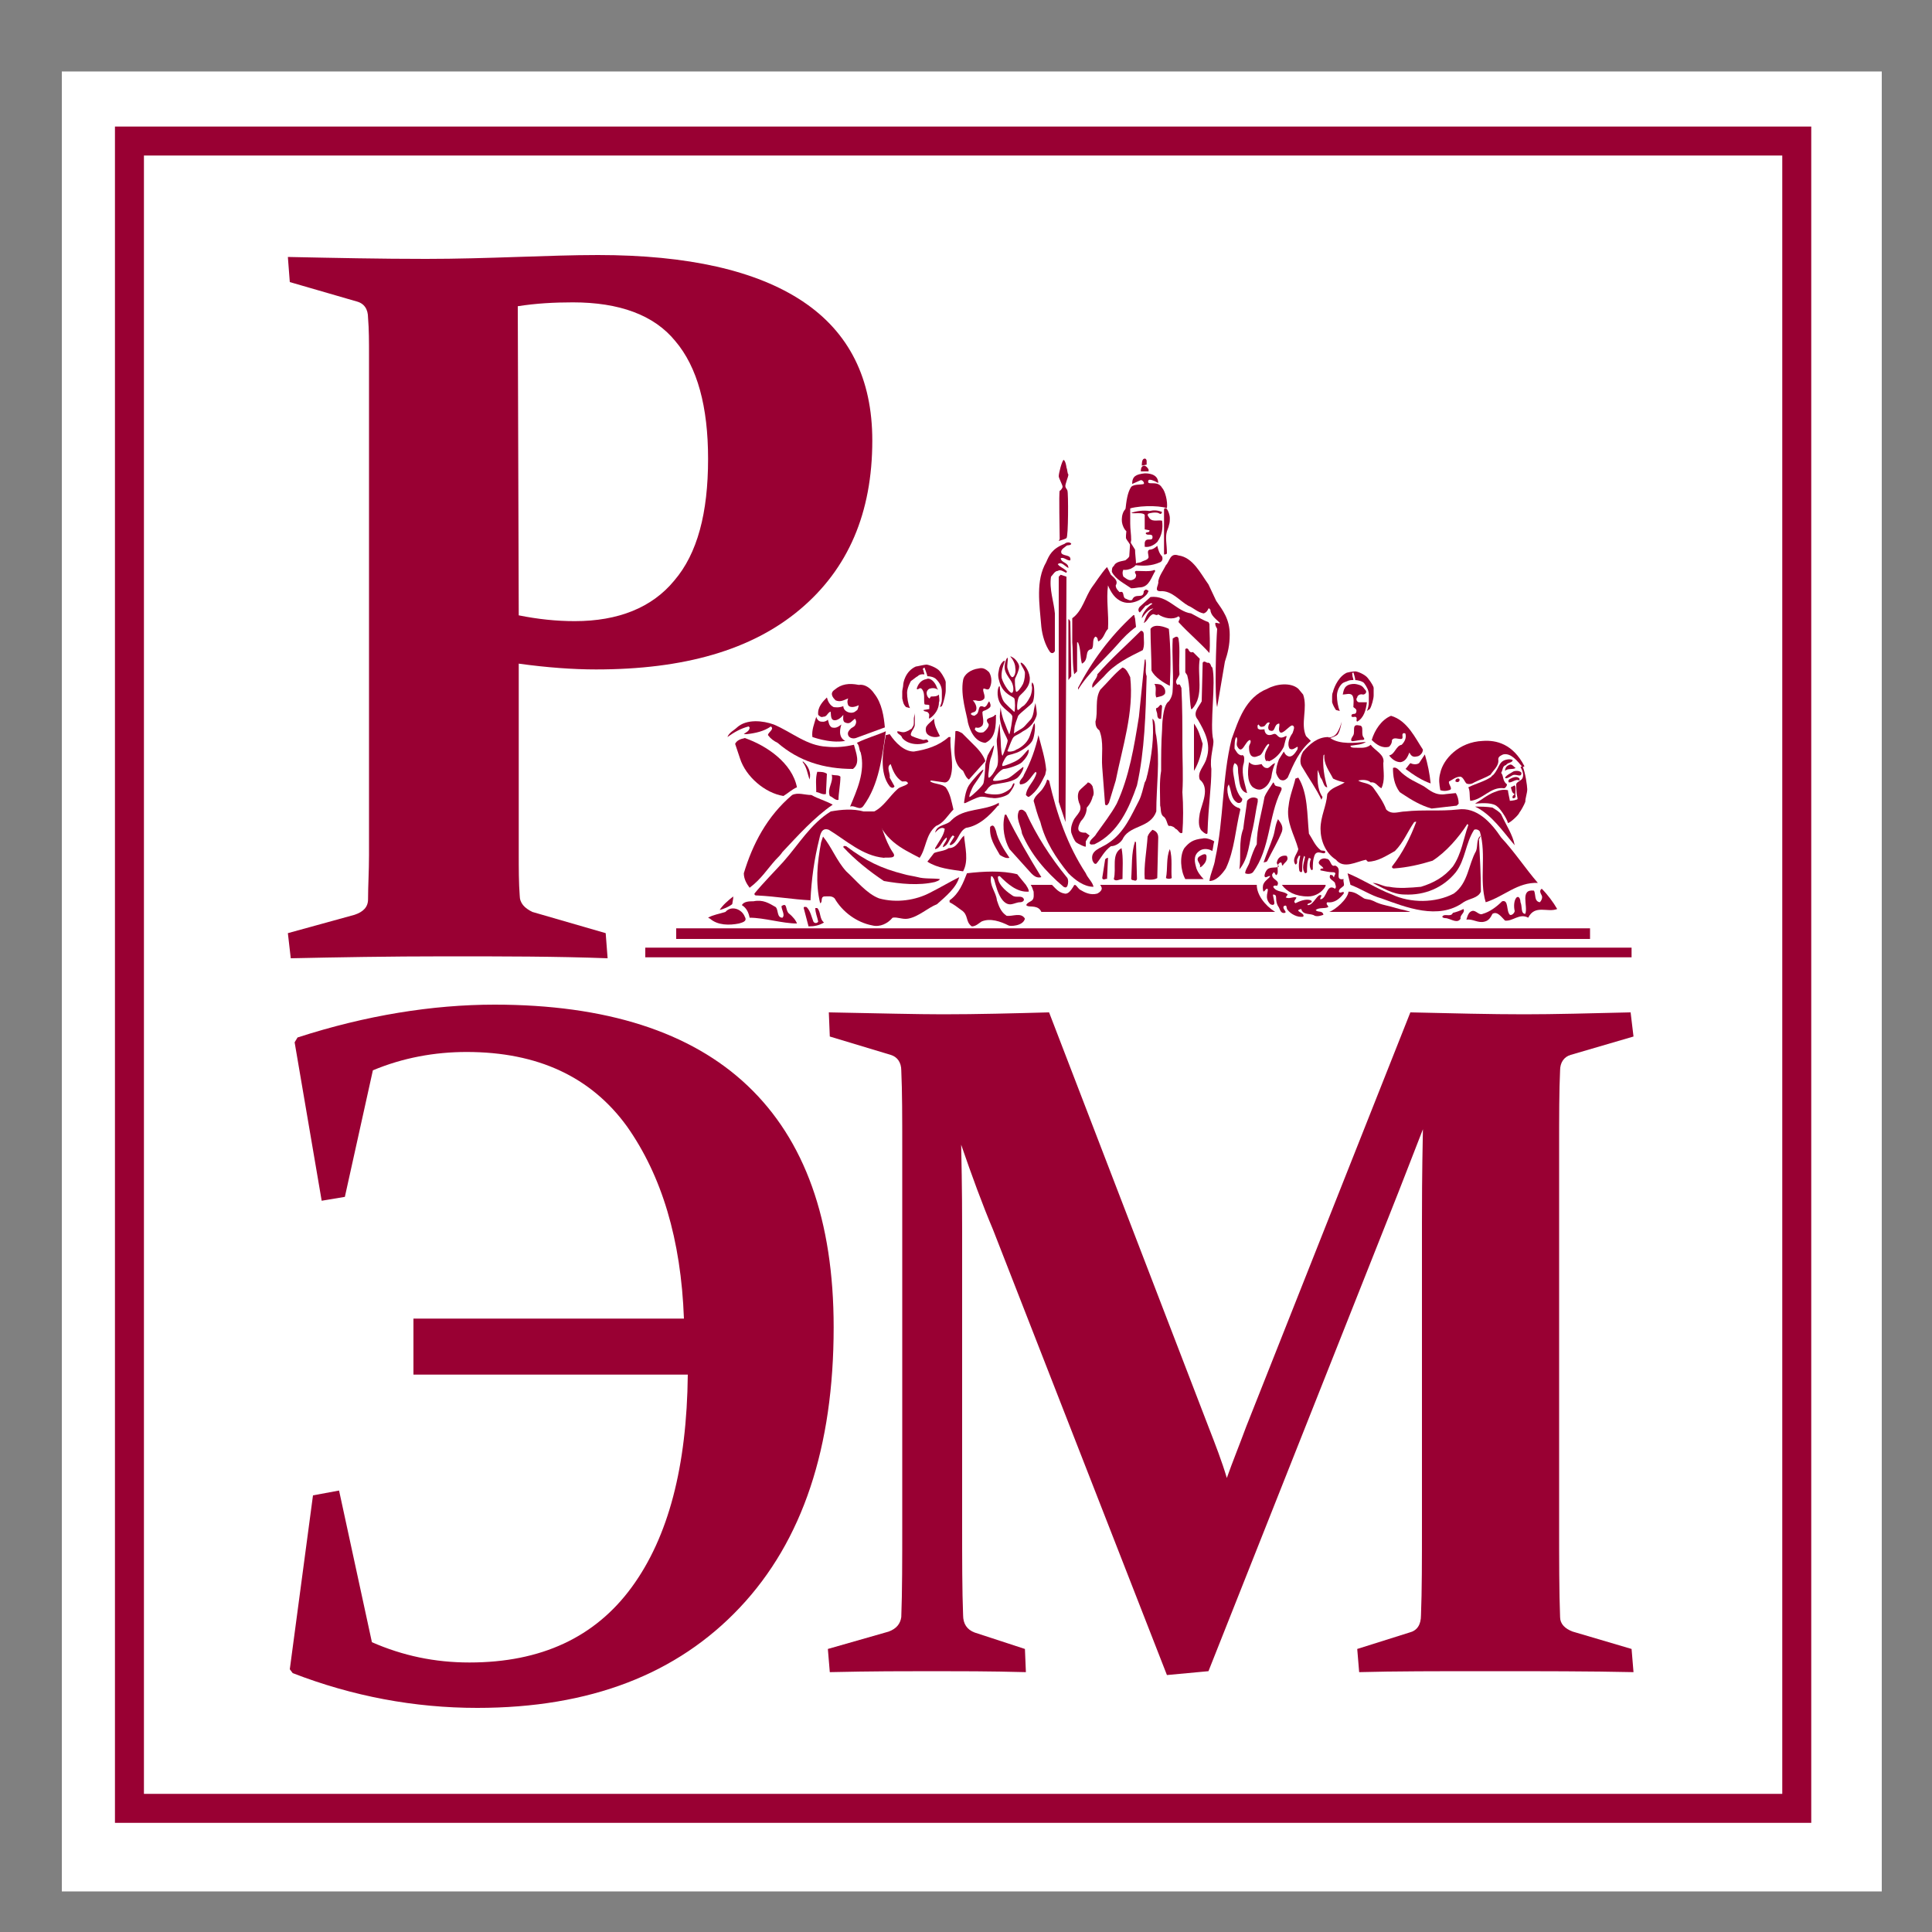 <?xml version="1.0" encoding="UTF-8"?> <!-- Generator: Adobe Illustrator 18.1.1, SVG Export Plug-In . SVG Version: 6.00 Build 0) --> <svg xmlns="http://www.w3.org/2000/svg" xmlns:xlink="http://www.w3.org/1999/xlink" id="Слой_1" x="0px" y="0px" viewBox="0 0 200 200" xml:space="preserve"><rect x="0" y="0" width="200" height="200" fill="#808080" stroke="none"/> <rect x="6.4" y="7.4" fill="#FFFFFF" width="188.4" height="188.4"></rect> <g> <path fill="#990033" d="M35.7,123.9l-2.4,0.4l-2.8-16.4l0.3-0.5c7.1-2.3,14-3.4,20.4-3.4c11.5,0,20.3,2.8,26.2,8.4 c5.9,5.6,8.9,13.9,8.9,25c0,12.4-3.2,22.1-9.7,29s-15.5,10.4-27.2,10.4c-6.5,0-12.9-1.2-19.1-3.6l-0.3-0.4l2.4-18l2.7-0.5l3.4,15.7 c3.2,1.4,6.5,2.1,10.1,2.1c7.4,0,13-2.6,16.8-7.8c3.8-5.2,5.7-12.5,5.8-22H42.8v-5.8h28c-0.3-8.2-2.3-14.8-5.9-19.9 c-3.7-5.1-9.2-7.7-16.6-7.7c-3.3,0-6.6,0.6-9.7,1.9L35.7,123.9z"></path> <path fill="#990033" d="M146,104.8c4.4,0.1,8.3,0.2,11.8,0.2c3.1,0,6.8-0.1,11-0.2l0.3,2.5l-6.5,1.9c-0.7,0.2-1.1,0.8-1.1,1.6 c-0.1,2.1-0.1,4.8-0.1,8.1v38.8c0,3.8,0,7.1,0.1,9.7c0,0.7,0.5,1.2,1.3,1.5l6.1,1.8l0.2,2.4c-4.5-0.1-9.5-0.1-15-0.1 c-5.3,0-9.8,0-13.4,0.1l-0.2-2.4l5.4-1.7c0.8-0.2,1.2-0.8,1.2-1.8c0.1-2.5,0.1-5.7,0.1-9.5v-31.1c0-1.7,0-4.9,0.1-9.7 c-1.1,2.8-2.2,5.7-3.4,8.7L125.1,173l-4.3,0.4l-18-46.1c-1.1-2.6-2.2-5.6-3.3-8.8c0.1,4.6,0.1,7.6,0.1,9.1v30.1c0,3.8,0,7,0.1,9.5 c0,0.9,0.4,1.5,1.2,1.8l5.2,1.7l0.1,2.4c-3.7-0.1-7-0.1-9.7-0.1s-6.3,0-10.6,0.1l-0.2-2.4l6.3-1.8c0.8-0.3,1.2-0.8,1.3-1.5 c0.1-2.6,0.1-5.9,0.1-9.7v-38.8c0-3.2,0-5.9-0.1-8.1c0-0.8-0.4-1.4-1.1-1.6l-6.3-1.9l-0.1-2.5c5.2,0.1,9.2,0.2,11.8,0.2 c3.6,0,7.3-0.1,11-0.2l16.5,42.9c0.7,1.8,1.4,3.6,1.9,5.3c0.6-1.7,1.3-3.4,2-5.3L146,104.8z"></path> <g> <g> <rect x="70" y="96.1" fill="#990033" width="94.6" height="1.1"></rect> <g> <path fill="#990033" d="M105.9,79.4c0.2,0-0.3,1-0.7,1.2c-0.6,0.4-1.8,0.5-2.3,0.6c-0.2,0-0.5,0.2-0.7,0.5s-0.4,0.3-0.2,0.4 c0.2,0.1,1,0.2,1.5,0.1s1.1-0.5,1.2-0.7s0.2-0.5,0.3-0.4c0.1,0.1-0.3,0.8-0.6,1.1c-0.4,0.3-1.3,0.5-1.7,0.4 c-0.4,0-0.9-0.2-1.3-0.1s-1.2,0.5-1.4,0.6c-0.2,0.1-0.2,0-0.2,0s0.1-1.2,0.5-1.8c0.4-0.6,1.5-1.8,1.5-1.6c0,0.2-0.8,1.3-1,1.6 c-0.2,0.3-0.6,1.3-0.4,1.2c0.2-0.1,1.3-1.1,1.4-1.4s0.2-1.6,0.2-2c0.1-0.3,0.2-0.9,0.3-1c0.1-0.2,0.6-1.1,0.6-0.9 s-0.2,1-0.3,1.2c-0.1,0.2-0.2,0.8-0.2,1s-0.2,1.2,0,1.1s0.5-0.5,0.8-1.1c0.3-0.7-0.1-2.4,0-2.9c0.1-0.6,0.3-2,0.3-1.4 s0.1,1.4,0.1,1.8s0.1,1.5,0.2,1.3s0.6-1.5,0.5-1.6c-0.1-0.3-0.3-0.6-0.5-1.1s-0.3-1-0.3-1.3s0.1-1.2,0.1-0.9 c0,0.3,0.2,1,0.3,1.3c0.1,0.2,0.6,1.6,0.6,1.4c0.1-0.3,0.3-1.4,0.3-1.8s-1.1-0.8-1.4-1.7c-0.3-0.8,0-1.7,0.1-1.4 c0,0.5,0.2,1.2,0.4,1.5c0.1,0.2,1.1,1.1,1.1,1.1c0.1-0.1,0.1-1.2,0-1.4c-0.1-0.2-1.1-0.4-1.5-1.6c-0.2-0.6-0.2-0.9-0.1-1.3 c0.1-0.8,0.7-1.2,0.6-0.9c-0.1,0.3-0.4,1-0.3,1.7c0.2,0.7,0.9,1.7,1.1,1.5s0.1-0.9-0.2-1.3c-0.2-0.3-0.6-0.8-0.6-1.3 c0-0.7,0.3-1.1,0.3-1c0.1,0.1-0.1,0.8,0,1.1c0.1,0.3,0.3,0.9,0.5,0.9s0.4-0.5,0.3-1c0-0.4-0.3-0.9-0.4-1c-0.2-0.2-0.1-0.2,0.2,0 c0.2,0.1,0.6,0.6,0.6,0.9c0,0.4-0.3,1-0.4,1.2c-0.1,0.1,0,1.4,0.1,1.4c0.1,0.1,0.5-0.4,0.7-0.8c0.2-0.5,0.2-0.9,0.2-1.2 c-0.1-0.4-0.6-1-0.4-1s0.8,0.7,0.9,1.5c0.1,1.1-0.9,1.7-1.1,2s-0.3,1.5-0.1,1.4c0.2-0.1,0.3-0.3,0.5-0.4s0.5-0.5,0.7-0.9 c0.2-0.3,0.3-1.1,0.2-1.2c0-0.2,0-0.6,0.2-0.1c0.1,0.4,0.1,1.4-0.1,1.8c-0.2,0.3-1.3,1.1-1.5,1.4c-0.1,0.3-0.4,1-0.4,1.4 c0,0.3-0.1,0.4,0,0.4c0.1-0.1,0.5-0.3,0.8-0.5s0.4-0.4,0.7-0.7c0.3-0.3,0.4-0.5,0.5-1c0-0.2,0.2-1,0.2-0.9c0,0.2,0.2,1,0.1,1.3 c-0.2,0.6-0.6,1.2-1.4,1.6c-0.7,0.5-0.9,0.4-1.1,0.8s-0.4,1-0.5,1.2s0.7,0.1,0.9-0.1c0.3-0.1,0.9-0.5,1.2-1 c0.3-0.4,0.6-1.9,0.7-1.7c0.1,0.2,0,1.3-0.2,1.7c-0.2,0.5-1.1,1.1-1.6,1.3c-0.8,0.3-0.9,0.2-1.1,0.4c-0.2,0.2-0.6,1-0.4,1 s1.2-0.4,1.5-0.6c0.7-0.4,1.2-1.4,1.2-1s-0.4,0.9-0.7,1.2c-0.3,0.3-1.5,0.7-1.9,0.7c-0.4,0.1-1.2,1.1-1.1,1.2 c0.2,0.1,0.7,0,1.1-0.1c0.5-0.1,0.6-0.2,1-0.5L105.9,79.4z"></path> <path fill="#990033" d="M118.7,47.7c0,0.3,0,0.4,0,0.4l-0.5,0.1c0-0.2,0-0.6,0.2-0.7C118.6,47.4,118.7,47.6,118.7,47.7z"></path> <path fill="#990033" d="M118.9,48.6v0.2h-0.8c0-0.2,0-0.5,0.3-0.6C118.6,48.2,118.8,48.4,118.9,48.6z"></path> <path fill="#990033" d="M119.9,50c-0.5-0.3-0.9-0.4-1-0.3c-0.3,0.7,0.9-0.1,1.4,0.8c0.3,0.3,0.6,1.4,0.5,2.1 c-0.9-0.3-3.2-0.3-4.3,0.2c0.1-0.9,0.2-1.8,0.6-2.4c0.3-0.3,1-0.2,1.3-0.3c0.1-0.1-0.1-0.4-0.3-0.4l-0.9,0.4 c0-0.8,0.4-1,1.3-1.1C119.8,49,119.9,49.7,119.9,50z"></path> <path fill="#990033" d="M119,52.9c-0.1,0.2-0.3,0.4-0.1,0.6c0.3,0.6,0.9,0.3,1.4,0.4c0.1,0.8,0,1.5-0.5,2.2 c-0.3,0.3-0.8,0.6-1.3,0.5v-0.4c0.1-0.7,0.9,0,0.8-0.7c-0.1-0.3-0.6,0-0.7-0.3c0.1-0.2,0.4,0,0.4-0.3l-0.5-0.1v-1.5 c-0.2-0.3-1.1-0.1-1.4-0.2C117.6,52.9,118.4,52.8,119,52.9z"></path> <path fill="#990033" d="M120.3,53c-0.1,0.3-0.2,0.2-0.4,0.1c-0.3-0.1-0.9,0-1.1,0.1c0,0,0.1-0.3,0.2-0.3 C119.4,52.8,119.8,52.8,120.3,53z"></path> <path fill="#990033" d="M110.9,56.3c-0.1,0.2-0.4,0.1-0.5,0.2c-0.2,0.2-0.7,0.4-0.5,0.8c0.3,0.3,1,0.1,0.9,0.7 c-0.3,0.1-0.7-0.4-1-0.2c0.1,0.5,0.8,0.4,0.8,1c-0.4-0.2-0.7-0.7-1.1-0.4c0.2,0.3,0.6,0.4,0.9,0.7c0.1,0,0,0.1,0,0.2 c-0.3-0.1-0.6-0.4-0.9-0.2c-0.3,0-0.5,0.4-0.7,0.6c-0.2,1.3,0.3,2.6,0.4,3.8c0,1.3,0,2.8,0,3.9c-0.1,0.2-0.3,0.3-0.5,0.1 c-0.5-0.7-0.8-1.7-0.9-2.6c-0.2-2.4-0.6-4.8,0.5-6.7c0.3-0.7,0.6-1.4,1.9-1.9C110.4,56.1,110.8,56.1,110.9,56.3z"></path> <path fill="#990033" d="M120.3,57.6c0.1,0.3,0,0.5-0.2,0.6c-0.9,0.4-1.7,0.4-2.6,0.3c0.1-0.3,0.3-0.2,0.6-0.3 c0.3-0.2,0.7-0.2,0.8-0.5c0-0.3-0.2-0.7,0.1-0.8c0.3,0,0.6-0.2,0.8-0.4C119.9,56.9,120,57.3,120.3,57.6z"></path> <path fill="#990033" d="M125.9,62.2c0.7,1,1.4,1.9,1.4,3.5c0,1.1-0.2,1.9-0.5,2.8l-0.8,4.7c-0.3-1.1-0.1-6.9,0-8.1 c-0.1-0.2-0.2-0.3-0.2-0.6c0.2-0.1,0.3,0.1,0.5,0c-0.4-0.4-1-0.8-1-1.4c-0.1,0-0.1-0.2-0.2-0.1c-0.1,0.2-0.2,0.4-0.5,0.5 c-0.6-0.1-1.1-0.6-1.6-0.8c-0.9-0.5-1.7-1.6-2.9-1.5c-0.7,0-0.1-0.7-0.2-1c0.1-0.6,0.5-1.1,0.8-1.7c0.4-0.4,0.4-1.3,1.3-1 c1.5,0.2,2.3,1.9,3.1,3L125.9,62.2z"></path> <path fill="#990033" d="M116.5,58.8c-0.4,0.2-0.3,0.7-0.2,0.9c0.3,0.2,0.6,0.5,1,0.3c0.2-0.1,0.3-0.2,0.3-0.4 c0.1-0.1-0.3-0.4,0-0.5c0.6,0,1.5,0.1,1.9-0.1l0.1,0.1c-0.4,0.6-0.6,1.6-1.5,1.7c-0.3,0-0.6,0.1-1,0.1c-0.7-0.5-1.6-0.9-2-1.7 c0-0.2,0-0.5,0.2-0.6C115.8,58.6,116.2,58.5,116.5,58.8z"></path> <path fill="#990033" d="M115,59.5c0.3,0.3,0.8,0.6,0.5,1.1c0,0.3,0.2,0.5,0.4,0.7c0.6-0.2,0.2,0.6,0.7,0.7 c0.2,0.1,0.4,0.2,0.6,0.1c0.3-0.8,1.2,0,1.2-0.9c0.2-0.2,0.2-0.2,0.4-0.1c0.2,0.1,0,0.2,0,0.3c-0.3,0.5-1.5,1.3-2.6,0.9 c-0.8-0.3-1.2-1-1.5-1.7c-0.2,1.5,0.1,3,0,4.5c-0.4,0.4-0.4,1-1,1.3c-0.1-0.1,0-0.4-0.3-0.5c-0.4,0.3-0.1,1-0.4,1.3 c-0.8,0.1-0.2,1.1-1,1.5c-0.2-0.7-0.1-1.5-0.4-2.2h-0.1v3c-0.1,0.1-0.2,0.2-0.3,0.3c-0.2-1.1-0.1-2.1-0.2-3.3V64 c1.1-0.8,1.3-2.2,2.1-3.3c0.1-0.1,1-1.5,1.5-2L115,59.5z"></path> <path fill="#990033" d="M123.3,63.5c0.6,0.3,1.2,0.7,1.8,0.9l0.1,0.2c0,1,0.1,2,0,3c-1-1.1-2.2-2.1-3.2-3.2c0-0.2,0.3-0.4,0-0.6 c-0.6,0.4-1.5,0.2-2.1-0.2c-0.2,0.2-0.4-0.1-0.6,0c-0.4,0.2-0.5,0.7-0.9,0.9c0.2-0.6,0.4-1.2,1-1.5c-0.5,0-0.9,0.6-1.2,1 c0-0.5,0.6-1.2,1.1-1.5c-0.2-0.2-0.4,0.2-0.7,0.2l-0.6,0.7c-0.2-0.1-0.2-0.4,0-0.6l1.1-1C120.9,61.6,121.8,63.3,123.3,63.5z"></path> <path fill="#990033" d="M117.5,64l0.1,0.9c-0.7,0.5-1.3,1.1-1.9,1.8c-1.4,1.6-3,2.9-4.1,4.7v-0.2c1.4-2.7,3.3-5.3,5.7-7.5 C117.5,63.6,117.4,63.8,117.5,64z"></path> <path fill="#990033" d="M110.8,64.4l0.1,5.6l-0.3,0.4v-6.3C110.7,64.1,110.8,64.3,110.8,64.4z"></path> <path fill="#990033" d="M121,65.1c0.2,2,0.2,3.9,0.1,5.9c-0.6-0.3-1.6-0.9-1.9-1.6c0-1.4-0.1-2.9-0.1-4.3 C119.5,64.5,120.6,64.9,121,65.1z"></path> <path fill="#990033" d="M122,66.1c0.2,1.2,0,2.5,0.1,3.7c-0.1,0.4-0.6,0.7-0.2,1.1c0.3-0.2,0.3,0.2,0.4,0.3 c0.1,2,0.1,3.9,0.1,5.9c0,1.6,0.1,3.3,0,4.9c0.1,1.4,0.1,2.9,0,4.2c-0.3,0.2-0.4-0.3-0.7-0.4c-0.2-0.2-0.2-0.2-0.5-0.3H121 c-0.2-0.1-0.2-0.8-0.6-1c-0.3-0.3-0.2-0.8-0.3-1.1c0-1.1-0.1-2.5,0.1-3.6c0-1.5,0-2.9,0.1-4.3c0,0,0-2.5,0.7-2.9 c0.3-0.4,0.4-0.8,0.4-1.3c0.1-1.8-0.1-3.4,0-5.2C121.7,65.9,121.9,65.8,122,66.1z"></path> <path fill="#990033" d="M118.4,65.7c0,0.6,0.1,1.1-0.1,1.6c-1.4,0.7-2.9,1.4-4,2.7l-1.2,1.2c-0.2-0.5,0.5-0.9,0.5-1.4 c1.4-1.6,3-3,4.5-4.5C118.4,65.3,118.4,65.6,118.4,65.7z"></path> <path fill="#990033" d="M123.5,67.5l0.7,0.7c-0.3,1.7,0.5,3.8-0.8,5.2h-0.1c-0.2-1.1-0.1-2.4-0.4-3.5l-0.2-0.3v-2.4 c0.1-0.1,0.2-0.1,0.3,0C123.1,67.4,123.2,67.6,123.5,67.5z"></path> <path fill="#990033" d="M125.5,69.1c0.4,1.5-0.3,6,0.1,7.5c0.1,0.6-0.4,1.8-0.2,3c0,2-0.3,3.6-0.4,6.6c0,0.3-0.4,0-0.6-0.2 c-0.4-0.4-0.3-1.2-0.2-1.8c0.2-1,1.1-2.6,0-3.5c-0.3-0.8,0.5-1.4,0.7-2.2c0.5-1.5-0.2-2.8-0.9-4c-0.6-0.7,0.1-1.3,0.4-1.9l0.1-4 c0.2-0.3,0.4,0.1,0.6,0C125.4,68.7,125.3,69,125.5,69.1z"></path> <path fill="#990033" d="M118.6,68.4c0.1,0.6-0.1,1.1,0.1,1.6c-0.1,3.9-0.2,7.7-1,11.3c-0.8,2.3-1.9,4.9-4.4,6.1 c-0.2,0-0.4,0.1-0.5-0.1c0-0.4,0.5-0.6,0.7-1c0.7-1,1.5-2,2.1-3.1c1.3-2.8,1.8-5.9,2.3-9c0.2-2.1,0.4-3.8,0.6-5.9 C118.6,68.2,118.6,68.3,118.6,68.4z"></path> <path fill="#990033" d="M100.7,72.5c0.3,0.3,0.5,0.8,0.3,1.1c-0.2,0.2-0.4,0.1-0.5,0.3c0,0.1,0.4,0.3,0.5,0.1 c0.5-0.2,0.1-1.2,0.9-0.8c0.3-0.1,0.3-0.4,0.5-0.6c0.1,0.2,0.2,0.4,0.1,0.6c-0.2,0.2-0.4,0.3-0.7,0.4l-0.1,0.1 c0,0.5,0.2,1,0,1.4c-0.2,0.2-0.4,0.3-0.7,0.2l-0.1,0.2c0.2,0.3,0.5,0.4,0.9,0.3c0.3-0.2,0.7-0.7,0.5-0.9 c-0.5-0.7,0.5-0.5,0.7-0.9h0.1c0,1.1,0,2.4-1.1,2.9c-1.1-0.1-1.6-1.3-1.8-2.1c-0.1-0.8-0.8-2.8-0.5-4.4c0.1-0.6,0.8-1.1,1.6-1.2 c0.4-0.1,0.7,0,1.1,0.4c0.3,0.5,0.3,1.2,0,1.7c-0.2,0.2-0.5-0.1-0.6,0c-0.1,0.3,0.2,0.6,0.1,1c-0.2,0.3-0.6,0.3-0.9,0.2 L100.7,72.5z"></path> <path fill="#990033" d="M117,70.1c0.4,3.6-0.8,7.2-1.5,10.7l-0.7,2.3c-0.2,0.3-0.2,0.3-0.4,0.2c-0.1-1.4-0.2-2.6-0.3-3.9 c-0.1-1.2,0.2-2.6-0.3-3.8c-0.3-0.2-0.4-0.5-0.4-0.9c0.3-1-0.1-2.3,0.5-3.3c0.8-0.8,1.5-1.7,2.3-2.3 C116.6,69.2,116.8,69.7,117,70.1z"></path> <path fill="#990033" d="M140.7,70.9c0.4,0.1,0.5,0.4,0.7,0.6c0.1,0.2-0.1,0.4-0.3,0.4c-0.3-0.1-0.6,0.1-0.6,0.3 c-0.2,0.2,0,0.5,0.2,0.5h0.8c-0.1,0.8-0.3,1.6-1,2c-0.2-0.1,0.1-0.4-0.2-0.5c-0.1,0-0.4,0.1-0.4-0.1s0.2-0.2,0.3-0.2 s0.2-0.1,0.2-0.2c0.1-0.3-0.2-0.4-0.3-0.5c0-0.3,0.1-0.9-0.1-1.2c-0.2-0.3-0.7-0.1-1-0.1c0.1-0.4,0.1-1.1,1.2-1.1 C140.2,70.8,140.4,70.8,140.7,70.9z"></path> <path fill="#990033" d="M97,71.2c0,0.1,0.1,0.1,0.1,0.2c-0.3-0.2-0.6-0.2-0.9-0.1c-0.5,0.3-0.2,0.9,0,1c0.1,0,0.1-0.2,0.2-0.2 c0.3,0,0.6,0,0.8-0.2c0,0.3,0.1,0.6,0,0.8c0,0.7-0.4,1.3-1,1.7c-0.1-0.2,0.1-0.4-0.1-0.6c-0.1-0.2-0.5-0.1-0.5-0.3l0.6-0.1 c0-0.2,0-0.2,0-0.4c-0.2-0.1-0.3,0-0.5-0.1c-0.1-0.5,0.1-1.2-0.3-1.6c-0.2-0.2-0.4,0.2-0.5,0c0.1-0.4,0.4-0.9,1-1 C96.3,70.1,96.8,70.6,97,71.2z"></path> <path fill="#990033" d="M90.5,71.8c0.8,1,1,2.4,1.1,3.5l-3,1.1c-0.3,0.1-0.7,0-0.8-0.3c-0.1-0.3,0.1-0.5,0.3-0.7 c0.3-0.2,0.4-0.2,0.5-0.5s-0.1-0.5-0.1-0.5c-0.4,0.3-0.5,0.6-1,0.4c-0.3-0.1-0.2-0.6-0.2-0.8c-0.3,0.4-0.8,0.7-1.1,0.5 c-0.3-0.2-0.1-1-0.3-0.8c-0.3,0.2-0.3,0.5-0.7,0.5c-0.2,0.1-0.4-0.1-0.5-0.2c-0.1-0.8,0.5-1.4,0.9-1.8c0.1,0.4,0.3,0.8,0.7,1 c0.1,0,0.5,0.1,1-0.1c0,0.6,0.9,0.9,1.3,0.5c0.2-0.1,0.2-0.2,0.3-0.6c-0.4,0.2-0.9,0.3-1.1,0c-0.1-0.3-0.1-0.4,0-0.7 c-0.5,0.2-0.8,0.4-1.3,0.2c-0.2-0.2-0.7-0.7-0.1-1.1c0.7-0.6,1.5-0.7,2.5-0.5C89.5,70.8,90.1,71.2,90.5,71.8z"></path> <path fill="#990033" d="M120.2,70.9c0.3,0.2,0.5,0.5,0.4,0.9c-0.2,0.3-0.6,0.3-0.9,0.4c-0.2-0.4,0.1-1-0.2-1.4 C119.6,70.8,120,70.8,120.2,70.9z"></path> <path fill="#990033" d="M134.9,71.9c0.5,1.4-0.3,3,0.3,4.3l0.5,0.5c-1.2,1-1.8,2.4-2.4,3.8c-0.2,0.2-0.4,0.4-0.8,0.2 c-0.2-0.2-0.3-0.4-0.4-0.7c0-0.5,0.1-0.9,0.3-1.4l0.5-0.8c0.1,0.2,0.2,0.4,0.5,0.5c0.4,0.1,0.7-0.4,0.9-0.7c0-0.1,0.1-0.2,0-0.3 c-0.2,0.1-0.5,0.4-0.8,0.2c-0.3-0.5,0-1.2,0.3-1.6c0.1-0.3,0.3-0.7,0-0.8c-0.3-0.1-1.3,1.4-1.4,0.4c0-0.2,0.1-0.6,0-0.6 c-0.6,0.1-0.3,1-1,0.7c-0.2-0.2-0.1-0.5,0-0.7c0.1,0,0-0.1,0-0.1c-0.3-0.1-0.4,0.4-0.6,0.4c-0.3,0.1-0.4,0-0.5-0.2 c-0.2,0.1-0.1,0.2-0.1,0.4c0.2,0.2,0.4,0.1,0.7,0.1c0,0.3,0.2,0.8,0.9,0.5c0.5-0.2,0.4,0.7,1.3,0.2h0.1 c-0.1,0.3-0.2,0.7-0.3,1.1c-0.3,0.6-0.8,1.2-1.5,1.5c-0.1,0-0.2-0.1-0.3,0c-0.2-0.2-0.2-0.6-0.1-0.9c0.1-0.3,0.3-0.6,0.4-0.8 l-0.1-0.1c-0.4,0.3-0.6,1.1-0.9,1.2c-0.3,0.1-0.6,0.3-0.9,0c-0.2-0.3-0.2-0.6-0.2-0.9c0-0.2,0.3-0.5,0.1-0.7 c-0.5,0.1-0.8,1.6-1.3,0.7c-0.2-0.3,0.1-0.7-0.1-1c-0.2,0.1-0.2,0.9-0.2,1.2c0.2,0.3,0.3,0.6,0.7,0.7c0.2-0.1,0.3,0.1,0.3,0.3 c0,0.2,0,0.4-0.1,0.7c-0.2,1,0.2,2,0.4,2.9c-0.8-0.2-0.8-1.2-0.9-1.9c-0.1-0.5,0.1-1-0.4-1.2c-0.3,0.5-0.1,1.2,0,1.8 c0.1,0.7,0.3,1.4,0.8,1.9c0,0.3-0.2,0.5-0.5,0.4c-0.7-0.4-0.6-1.2-0.9-1.9l-0.1,0.2c-0.1,0.2-0.1,1.7,1,2.2 c0.1,0,0.3,0.1,0.3,0.2c-0.5,2-0.6,4.2-1.5,6.1c-0.4,0.6-1,1.3-1.7,1.3c0.1-0.8,0.5-1.5,0.6-2.3c0.9-4.1,0.7-8.4,1.7-12.4 c0.7-1.9,1.4-4.3,3.7-5.2c0.9-0.5,2.4-0.7,3.2,0L134.9,71.9z"></path> <path fill="#990033" d="M120.3,73.1l-0.1,1.3c-0.3,0.1-0.4-0.2-0.4-0.4c0-0.3-0.2-0.5-0.1-0.7C120,73.3,120.1,72.7,120.3,73.1z"></path> <path fill="#990033" d="M123.6,74.9c0.5,0.7,0.6,1.2,0.9,2.1c-0.1,0.9-0.4,2-0.9,2.8V74.9z"></path> <path fill="#990033" d="M147.3,77.6c0,0.4-0.4,0.7-0.6,0.7c-0.4,0.1-0.6,0-0.8-0.4c-0.2,0.5-0.4,0.9-0.9,1 c-0.5,0-0.9-0.3-1.2-0.7c0.6-0.1,0.7-1,1.3-1.1c0.3-0.3,0.5-0.7,0.4-1.1c0-0.1-0.1-0.1-0.2-0.1c-0.3,0.1,0.1,0.6-0.3,0.6 c-0.3,0-0.7-0.2-0.9,0.1c0,0.3-0.1,0.5-0.3,0.7c-0.7,0.2-1.3-0.2-1.8-0.7c0.3-1,1-2.1,2-2.5C145.7,74.6,146.5,76.4,147.3,77.6z"></path> <path fill="#990033" d="M85,74.7c0,0,0.4,0.1,0.7-0.2c0.1,0.3,0.1,0.6,0.4,0.8c0.4,0.1,0.6,0,1-0.3c-0.1,0.3-0.4,1.3,0.4,1.7 c-1.7,0.3-3.6-0.5-3.4-0.4c-0.1-0.7,0.2-1.4,0.4-2.1C84.5,74.3,84.7,74.7,85,74.7z"></path> <path fill="#990033" d="M119.7,76.2c0.4,2.6,0,5.2,0,7.8c-0.6,1.7-2.6,1.4-3.4,2.7c-0.2,0.5-0.8,0.9-1.3,0.9 c-0.7,0.5-1,1.2-1.5,1.8c-0.2,0.1-0.3-0.1-0.4-0.3c-0.3-1.1,0.9-1.3,1.6-1.8c1.7-1.1,2.4-2.9,3.2-4.4c0.3-0.6,0.4-1.2,0.6-1.9 c0.2-0.3,0.2-0.6,0.3-0.9c0.4-1.8,0.7-3.8,0.5-5.7C119.7,74.7,119.5,75.5,119.7,76.2z"></path> <path fill="#990033" d="M96.7,74.4c0,0.7,0.3,1.2,0.6,1.8c-0.4,0.2-1,0.1-1.3-0.2c-0.2-0.2-0.2-0.6-0.1-0.8 C96.1,74.9,96.4,74.7,96.7,74.4z"></path> <path fill="#990033" d="M85.6,77.3c1,0.1,1.9,0,2.8-0.2c0.2,0.8,0.7,1.9-0.1,2.5c-3,0-5.6-0.8-7.8-2.7c-0.4-0.2-0.7-0.4-1-0.8 c0-0.3,0.7-0.6,0.3-0.9c-0.7,0.5-1.6,0.7-2.5,0.8L77,76c0.2-0.2,0.6-0.3,0.6-0.7l-0.1-0.1c-0.8,0.2-1.5,0.6-2.2,1.1 c0.2-0.5,0.7-0.7,1-1c1-0.9,2.7-0.7,3.8-0.3C82,75.8,83.5,77.2,85.6,77.3z"></path> <path fill="#990033" d="M141.2,76.4c0.1,0.2-0.1,0.2-0.2,0.2c-0.4,0-1,0.2-1.1,0.1c-0.1-0.2,0.1-0.4,0.2-0.6 c0.2-0.4-0.2-1.2,0.6-1C141.3,75.1,140.8,76,141.2,76.4z"></path> <path fill="#990033" d="M96,76.6c0.1,0.1,0.1,0.1,0.1,0.2c-0.9,0.4-2.1,0.3-2.7-0.4c-0.1-0.4-0.6-0.4-0.5-0.7 c0.2,0,0.4,0.1,0.6,0.1s0.4-0.1,0.6-0.2c0.1-0.1,0.2-0.1,0.3-0.2c0-0.1,0.1-0.1,0.1-0.2c0.1-0.1,0.1-0.3,0.1-0.4s0-0.3,0-0.4 c0-0.2,0.1-0.4,0.1-0.6c0,0.4,0,0.8,0,1.2c0,0.3-0.2,0.5-0.3,0.7c-0.1,0.2-0.2,0.4,0,0.5s0.5,0.2,0.8,0.3c0.1,0,0.3,0.1,0.4,0.1 S96,76.5,96,76.6z"></path> <path fill="#990033" d="M101,77.3c0.5,0.5,0.9,1.1,1,1.5l-1.7,1.9c-0.3-0.2-0.4-0.5-0.6-0.9c-1.3-0.9-0.8-2.7-0.8-4.1 c0.2-0.1,0.5,0.1,0.7,0.2L101,77.3z"></path> <path fill="#990033" d="M91.7,75.7c-0.4,2.7-0.7,5.5-2.3,7.7C89,84,88.5,83.3,88,83.5c0.7-1.7,1.6-3.6,1.1-5.6 c-0.2-0.3-0.1-0.7-0.4-1C89.7,76.4,90.8,76.1,91.7,75.7z"></path> <path fill="#990033" d="M92.1,76c0.6,0.9,1.5,1.8,2.5,1.8c1.3-0.2,2.6-0.6,3.6-1.5h0.2c-0.1,1.4,0.4,2.8,0,4.1 c-0.1,0.3-0.3,0.6-0.6,0.6l-1.4-0.2c0,0-0.1,0-0.1,0.1c0.5,0.3,1.1,0.2,1.6,0.6c0.5,0.7,0.6,1.5,0.8,2.3c-0.6,0.6-1,1.4-1.8,1.7 c-1.1,0.9-1,2.3-1.7,3.3c-1.9-1-3.8-1.8-4.7-4.8c1-0.5,1.6-1.6,2.4-2.3c0.3-0.3,0.8-0.3,1.1-0.6c-0.1-0.3-0.4-0.2-0.6-0.2 c-0.7-0.4-1-1.2-1.2-1.8c-0.5,0.3,0,1-0.1,1.4l0.5,0.9c-0.1,0.2-0.3,0.2-0.5,0c-1.1-1.4-0.7-3.7-0.4-5.3L92.1,76L92.1,76z"></path> <path fill="#990033" d="M108.3,79.7l-0.1,0.5c-0.4,0.8-0.8,1.7-1.7,2.3c-0.1,0-0.2-0.1-0.3-0.2c0.1-0.9,0.9-1.4,1.1-2.3 l-0.1-0.1c-0.5,0.5-0.8,1.3-1.6,1.3c-0.2-0.4,0.3-0.6,0.4-1c0.7-1.3,1.2-2.7,1.5-4.1C107.8,77.3,108.2,78.5,108.3,79.7z"></path> <path fill="#990033" d="M138.2,76.1c0.4-0.3,0.7-1.4,0.7-1.4s-0.2,1.2-0.5,1.4c-0.3,0.2-0.7,0.3-0.7,0.3c1,0.7,2.6,0.5,3.7,0.4 c-0.4,0.3-1,0.3-1.6,0.4c0,0.2,0.3,0.2,0.4,0.2c0.7,0,1.2,0.1,1.7-0.3c0.4,0.6,1.5,1,1.3,1.9c0,0.9,0.2,1.8-0.2,2.6 c-0.4-0.2-0.6-0.7-1.1-0.6c-0.3-0.3-0.9-0.3-1.3-0.2c0.4,0.3,1.2,0.2,1.6,0.8c0.5,0.7,1,1.4,1.3,2.2c0.6,0.6,1.3,0.2,2,0.2 c1.7-0.2,3.6,0,5.4-0.2c2-0.3,3.5,1.4,4.5,2.9c1.4,1.5,2.5,3.2,3.8,4.7c-2.1-0.1-3.5,1.4-5.4,2c-0.7-2.3,0.1-4.9-0.6-7.3 c-0.1-0.2-0.4-0.3-0.6-0.2c-0.9,1.4-0.9,3.1-1.9,4.4c-1.3,1.6-3.2,2.4-5.3,2.3c-1.2,0-2.3-0.7-3.3-1.2c0.6,0,1.1,0.4,1.7,0.4 c1,0.2,2.2,0.1,3.3,0c1.3-0.4,2.4-1,3.3-2.1c0.9-1.3,1.1-2.9,1.6-4.3l-0.1-0.1c-0.9,1.4-2.2,2.9-3.6,3.8c-1.3,0.4-2.6,0.7-4,0.8 c-0.1,0-0.1,0-0.2-0.1v-0.1c1.1-1.4,1.9-3,2.5-4.6c0-0.1-0.1,0-0.2,0c-0.7,1-1.1,2.1-2,3c-0.9,0.5-1.8,1.1-2.8,1.1l-0.2-0.2 c-1,0.2-2.3,1-3.1,0c-1.1-0.7-1.6-2-1.6-3.2c0-1.3,0.6-2.3,0.7-3.6c0.4-0.7,1.2-0.8,1.8-1.2c-0.4-0.1-0.8-0.2-1.2-0.4 c-0.4-0.8-1-1.5-0.9-2.5l-0.1,0.1c-0.1,1.1,0.1,2.3,0.4,3.3c-0.4,0-0.4-0.7-0.7-1c-0.1-0.3-0.2-0.6-0.3-0.8 c0,0.9-0.1,1.9,0.5,2.8c0,0.1-0.1,0.2-0.1,0.3c-0.5-1.1-1.3-2.2-2-3.4c-0.3-0.4-0.2-1.1,0.1-1.6c0.7-0.8,1.5-1.5,2.6-1.5 C137.5,76.4,138,76.3,138.2,76.1z"></path> <path fill="#990033" d="M82.5,81.5c-0.5,0.2-0.9,0.6-1.4,0.9c-1.9-0.3-3.9-2-4.5-3.9L76.1,77c0.2-0.4,0.6-0.5,1-0.6 C79.4,77.2,82,79,82.5,81.5z"></path> <path fill="#990033" d="M157.8,79.3c0,0.1-0.2,0.1-0.2,0.1c-0.5-0.6-1.2-1.5-2-1.3c-0.2,0.1-0.5,0.2-0.5,0.5 c0.1,0.7-0.5,1.1-0.8,1.6c-0.5,0.3-1.1,0.5-1.7,0.8c-0.3,0.2-0.6,0.2-0.8,0.1c-0.2-0.2-0.3-0.6-0.6-0.7c-0.5,0-0.8,0.3-1.2,0.5 c-0.1,0.3,0.5,0.8,0,0.9c-0.3,0.1-0.6,0.1-0.9,0c-0.1-0.6-0.2-1.1,0-1.8c0.3-1.4,1.9-3.2,4.4-3.3 C154.9,76.6,156.6,77,157.8,79.3z"></path> <path fill="#990033" d="M147.5,78.1c0.3,1,0.5,2,0.6,3c-0.9-0.3-1.8-0.9-2.6-1.5c0.2-0.2,0.3-0.4,0.5-0.6c0.2,0.1,0.6,0.2,0.9,0 C147.1,78.7,147.3,78.4,147.5,78.1z"></path> <path fill="#990033" d="M156.6,78.7c-0.1,0.3-0.5,0.2-0.7,0.5c-0.4,0.1-0.3,0.5-0.5,0.8c0.3,0.4,0.1,0.8,0.6,1.2 c0,0.2-0.2,0.4-0.3,0.4c-1.4-0.2-2.2,1.2-3.5,1.3c-0.1-0.5,0-1-0.2-1.4c0.8-0.4,1.7-0.6,2.4-1.1c0-0.1,0.1-0.1,0.2-0.2 c0.7-0.8,0.5-1.5,1.6-1.6C156.3,78.6,156.5,78.6,156.6,78.7z"></path> <path fill="#990033" d="M83.8,80.7c-0.2-0.6-0.3-1.3-0.7-1.8v-0.1C83.7,79.3,84,80,83.8,80.7z"></path> <path fill="#990033" d="M132,79c-0.2,0.5-0.3,0.8-0.4,1.5c-0.2,0.6-0.5,1-1,1.2c-0.3,0.1-0.6,0-0.9-0.2c-0.7-0.6-0.5-2-0.4-2.6 c0.4,0.4,0.8,0.3,1.3,0.2c0.1,0.2,0.3,0.4,0.5,0.4C131.4,79.6,131.6,79.1,132,79z"></path> <path fill="#990033" d="M156.9,79.5c-0.3,0.2-0.8,0-1.1,0.3c0-0.2,0.1-0.5,0.4-0.6C156.5,79,156.7,79.4,156.9,79.5z"></path> <path fill="#990033" d="M145.1,80c0.8,0.7,1.4,0.9,2.3,1.4c0.6,0.4,1.2,1,2.3,0.8l1-0.1c0.2,0.3,0.3,0.7,0.3,1.1l-0.2,0.2 l-2.6,0.3c-1.1-0.3-2.1-0.9-3-1.5l-0.3-0.2c-0.6-0.8-0.7-1.7-0.7-2.5c0.2-0.1,0.4,0,0.6,0.2L145.1,80z"></path> <path fill="#990033" d="M157.5,80c0,0.6-0.6,0-1,0.3c-0.2,0.1-0.6,0.4-0.7,0.2c0.2-0.3,0.5-0.4,0.8-0.6 C156.7,79.8,157.3,79.7,157.5,80z"></path> <path fill="#990033" d="M85.6,80.1l-0.1,2.1c-0.4,0.1-0.7-0.2-1-0.2c0-0.7-0.1-1.4,0.1-2.1C85,79.9,85.3,79.9,85.6,80.1z"></path> <path fill="#990033" d="M87,80.4c0,0.8-0.2,1.7-0.2,2.4c-0.3,0.1-0.6-0.3-0.9-0.4c-0.3-0.8,0.4-1.4,0.2-2.2 C86.5,80.3,86.8,80.2,87,80.4z"></path> <path fill="#990033" d="M135.5,86.3c0.4,0.6,0.6,1.2,1.2,1.7c0.1,0.1,0.5,0,0.5,0.2c-0.1,0.4-0.8-0.3-1.1,0.3 c-0.2,0.5-0.2,1-0.2,1.5c-0.1,0.1-0.1,0.1-0.2,0c-0.2-0.4-0.1-0.8,0-1.1l-0.2-0.1c-0.2,0.4-0.2,1-0.2,1.5c0,0-0.1,0.1-0.2,0.1 c-0.4-0.5-0.1-1.1,0-1.7l-0.1-0.1c-0.2,0.5-0.2,1.1-0.2,1.6c-0.1,0.2-0.3,0-0.3-0.1c-0.1-0.6,0-1,0.1-1.5 c-0.2-0.1-0.2,0.2-0.3,0.3c-0.1,0.2,0.1,0.5-0.2,0.6c-0.4-0.6,0.2-1.1,0.3-1.6c-0.4-1.5-1.3-2.8-1-4.5c0.1-1,0.5-1.9,0.7-2.8 l0.3-0.1C135.4,82.1,135.3,84.3,135.5,86.3z"></path> <path fill="#990033" d="M157.3,80.6v0.2c-0.4-0.2-0.7,0.2-1.1,0.2c-0.2-0.3,0.2-0.4,0.4-0.5C156.9,80.4,157.1,80.4,157.3,80.6z"></path> <path fill="#990033" d="M108.6,80.8c0.8,3.5,1.9,6.7,3.8,9.6c0.2,0.5,0.7,0.9,0.8,1.4c-1,0-1.9-0.7-2.6-1.4 c-1.3-1.6-2.4-3.3-2.9-5.3c-0.3-0.7-0.5-1.5-0.7-2.2c0.1-0.5,0.6-0.8,0.9-1.2c0.2-0.3,0.4-0.6,0.5-1L108.6,80.8z"></path> <path fill="#990033" d="M151.1,80.7c0,0.3-0.3,0.3-0.4,0.2c-0.1,0,0-0.1,0-0.2C150.8,80.6,151,80.5,151.1,80.7z"></path> <path fill="#990033" d="M132,81.3c0.2,0.2,0.9,0,0.6,0.6c-1.3,2.6-1.1,6-2.9,8.4c-0.2,0.2-0.6,0.2-0.8,0.1 c0-0.4,0.4-0.8,0.5-1.3c0.2-0.6,0.4-1.2,0.7-1.7c0-1.7,0.5-3.2,0.8-4.9c0.2-0.5,0.6-1,0.9-1.5C131.9,81,131.9,81.2,132,81.3z"></path> <path fill="#990033" d="M156.9,82.5c-0.1,0.1-0.2,0.2-0.3,0.1c-0.1,0,0-0.1,0-0.2l0.2-0.2c-0.3-0.1-0.3-0.4-0.4-0.7l0.4-0.2 C157,81.5,156.8,82.1,156.9,82.5z"></path> <path fill="#990033" d="M86.2,83.3L86.2,83.3c-1.9,1.3-3.6,3.2-5.2,4.9c-0.2,0.3-0.4,0.5-0.7,0.8c-0.9,1-1.5,2-2.7,2.9 C77.3,91.5,77,91,77,90.4c0.9-3,2.4-5.9,5-8.1c0.6-0.3,1.3,0,2,0C84.7,82.7,85.5,82.9,86.2,83.3z"></path> <path fill="#990033" d="M130.2,83c-0.2,0.9-0.3,1.8-0.5,2.7c-0.4,1.5-0.4,3.1-1.4,4.3c0.2-1.4-0.1-2.9,0.4-4.2 c0.1-0.9,0.3-2,0.4-2.9c0.2-0.3,0.7-0.5,1.1-0.2V83z"></path> <path fill="#990033" d="M103.3,83.4c-0.9,1.1-2,2.1-3.3,2.3c-0.8,0.4-0.8,1.5-1.6,1.8l-0.1-0.1l0.5-0.8 c-0.1-0.1-0.1-0.1-0.2-0.1c-0.4,0.4-0.4,1-1,1.2c0-0.3,0.5-0.7,0.4-1c-0.5,0.3-0.6,1.1-1.2,1.2v-0.1c0.4-0.7,0.9-1.3,1-2 c-0.4-0.3-0.8,0.2-1,0.4c0.2-0.9,1.2-0.7,1.7-1.3c1.3-1.3,3.4-0.9,4.9-1.8v0.3H103.3z"></path> <path fill="#990033" d="M155.4,84.3c0.5,1.1,1.2,2.1,1.4,3.2c-1.2-1.4-2.4-3.2-4.1-4c0.6,0,1.2,0,1.8,0.1 C154.8,83.8,155.2,84,155.4,84.3z"></path> <path fill="#990033" d="M106.2,84.1c1.1,2.4,2.5,4.6,4.3,6.8c0.1,0.2,0.1,0.5,0,0.8c-0.1,0.2-0.2,0.2-0.4,0.1 c-1.9-1.6-3.4-3.4-4.3-5.5c-0.1-0.8-0.7-1.6-0.3-2.4C105.8,83.7,106,83.9,106.2,84.1z"></path> <path fill="#990033" d="M90.7,84c0.5,1.3,0.9,3,1.7,4.2c0.6,0.8-0.7,0.5-0.9,0.6c-2.2-0.2-3.9-1.8-5.7-2.9c-0.8-0.3-0.9,0.6-1,1 c-0.5,2-0.8,4.1-0.9,6.3c-1.9-0.1-3.5-0.4-5.5-0.5c-0.2,0-0.3,0-0.3-0.2c0.9-1.1,2-2.2,3-3.3c1.6-1.8,2.8-3.9,4.9-5.2 c1.1-0.2,2.3-0.3,3.4,0H90.7z"></path> <path fill="#990033" d="M104.2,84.4c1.1,2.2,2.3,4.3,3.6,6.4c-0.7,0.2-1.1-0.5-1.5-0.9l-1.8-2c-0.5-0.9-0.8-2.2-0.5-3.5 C104,84.3,104.2,84.3,104.2,84.4z"></path> <path fill="#990033" d="M132.7,86.1c-0.4,1-1,2-1.5,3c-0.1,0.2-0.3,0.1-0.4,0.2c0.3-0.9,0.7-1.8,1-2.7c0.2-0.6,0.2-1.2,0.5-1.8 C132.5,85.1,132.9,85.5,132.7,86.1z"></path> <path fill="#990033" d="M103.1,86c0.2,1,0.8,1.9,1.4,2.8c-0.3,0.1-0.7-0.1-1-0.3c-0.5-0.9-1.1-1.7-1-2.9 C102.9,85.2,103,85.8,103.1,86z"></path> <path fill="#990033" d="M119.9,86.7l-0.1,4.2c-0.3,0.2-0.9,0.2-1.3,0.1c-0.1-1.4,0.2-2.9,0.3-4.4c0.1-0.3,0.3-0.5,0.5-0.7 C119.6,86,119.9,86.2,119.9,86.7z"></path> <path fill="#990033" d="M99.8,86.5c0.1,1.2,0.5,2.6-0.1,3.7c-1.3-0.2-2.6-0.3-3.7-1l0.7-0.9c0.5-0.2,1.1-0.2,1.5-0.5 C99.1,87.8,99.3,86.9,99.8,86.5z"></path> <path fill="#990033" d="M87.6,90.2c1.1,1,2.1,2.3,3.4,2.8c1.8,0.5,3.8,0.2,5.3-0.6c1-0.5,2-1.1,3-1.6c-0.3,1.1-1.4,2-2.3,2.8 c-1,0.4-1.9,1.3-3,1.5c-0.6,0.1-1.1-0.2-1.6-0.1c-0.5,0.6-1.3,1-2.1,0.8c-1.6-0.3-3.1-1.4-3.9-2.8c-0.3-0.3-0.7-0.2-1.1-0.2 c-0.4,0.1-0.1,0.6-0.4,0.7c-0.5-2.1-0.3-4.2,0.1-6.3l0.2-0.6C86.1,87.7,86.6,89.1,87.6,90.2z"></path> <path fill="#990033" d="M153.1,86.9c0.1,1.8,0.2,3.6,0.2,5.4c-0.3,0.7-1.2,0.7-1.8,1.1c-2.6,1.9-6,0.5-8.5-0.4 c-1.1-0.3-2.1-1-3.2-1.4l-0.3-1.2c1.5,0.6,3,1.6,4.6,2.2c1.9,0.9,4.5,0.9,6.4-0.1c1.5-1.1,1.5-3,2.3-4.4c0.2-0.5,0-1.3,0.5-1.6 L153.1,86.9z"></path> <path fill="#990033" d="M125.7,87.1c-0.1,0.3-0.1,0.6-0.2,1c-0.3-0.2-0.8-0.3-1.2-0.1c-0.7,0.4-0.7,1-0.5,1.7 c0.1,0.5,0.5,1,0.8,1.3c-0.5,0-1.4,0-1.9,0c-0.5-0.9-0.6-2.4-0.1-3.2c0.5-0.6,0.9-0.9,1.9-1C124.8,86.7,125.4,86.9,125.7,87.1z"></path> <path fill="#990033" d="M117.7,91c-0.1,0.3-0.3,0.1-0.5,0.1l-0.1-0.1c0.1-1.3,0-2.7,0.4-3.9l0.1,0.1L117.7,91z"></path> <path fill="#990033" d="M95,90.8c0.7,0.2,1.6,0.1,2.3,0.2c-0.1,0.2-0.3,0.2-0.5,0.3c-1.7,0.4-3.6,0.2-5.3-0.1 c-1.5-1-3-2.2-4.2-3.5c0-0.2,0.2-0.1,0.3-0.1c2,1.5,3.6,2.3,6,2.9C93.9,90.6,94.6,90.7,95,90.8z"></path> <path fill="#990033" d="M116.1,87.8c0.2,1,0.1,2.1,0.1,3.2c-0.3,0-0.7,0.3-0.9,0C115.6,89.9,115,88.4,116.1,87.8z"></path> <path fill="#990033" d="M121.1,87.9c0.3,0.9,0.1,2.2,0.2,3c-0.2,0.1-0.4,0.1-0.6,0C120.9,89.9,120.7,88.8,121.1,87.9z"></path> <path fill="#990033" d="M124.9,88.7c0,0.5-0.2,0.7-0.5,1l-0.2,0.1c0.2-0.4-0.5-0.7-0.1-1.1C124.4,88.5,124.9,88.2,124.9,88.7z"></path> <path fill="#990033" d="M133.2,88.6c0.3,0.5-0.3,0.7-0.4,1c-0.2,0,0-0.4-0.3-0.3c-0.5,0.3,0,1.1-0.4,1.3 c-0.1-0.1-0.1-0.2-0.2-0.3c-0.1,0-0.1,0.1-0.2,0.2c-0.1,0.6,0.9,0.6,0.5,1.2c-0.1,0-0.3-0.1-0.4,0.1c0.3,0.6,1.1,0.4,1.5,0.8 l-0.2,0.3c0.4,0.2,0.7-0.1,1.1,0c0,0.2-0.4,0.4-0.1,0.6c0.4-0.2,1.1-0.5,1.6-0.3c0.4,0.3-0.6,0.3-0.3,0.5c0.6,0,1-1.3,1.4-1 c0,0.1-0.2,0.3-0.1,0.4c0.7-0.1,0.6-1.7,1.5-1.1c0.2-0.2,0-0.4,0-0.6c-0.2-0.3-0.7-0.4-0.5-0.8c0-0.1,0.1,0,0.2,0 c0.1,0,0.1,0.2,0.2,0.2c0-0.2,0.3-0.4,0-0.5c-0.5,0-0.9-0.1-1.4-0.2c-0.1-0.2,0.2-0.2,0.3-0.2c-0.1-0.3-0.7-0.4-0.4-0.8 c0.1-0.2,0.5-0.3,0.7-0.2c0.5,0,0.4,0.9,0.9,0.7c0.9,0.3-0.2,1.6,0.9,1.4c-0.1,0.2,0.1,0.5,0,0.7c-0.2,0.2-0.5,0.3-0.5,0.6 c0.1,0.3,0.6-0.2,0.5,0.2c-0.4,0.5-0.9,1-1.7,0.9c-0.2,0.2,0.1,0.3,0.1,0.5c-0.4,0.2-0.9,0-1.3,0.3c0.2,0.3,0.7,0,0.8,0.5 c-0.3,0.1-0.6,0.2-0.9,0.1c-0.4-0.3-1.2,0-1.4-0.7c-0.9,0.2,0.5,0.4,0.2,0.8c-0.6,0.1-1.3-0.3-1.6-0.7c-0.2-0.2,0-0.6-0.4-0.4 c-0.2,0.3,0.4,0.6,0.1,0.7c-0.5,0.1-0.5-0.5-0.7-0.7c-0.1-0.2-0.2-0.4-0.2-0.9c0-0.2-0.1-0.3-0.3-0.3c-0.1,0,0.2,0.8,0.1,1 c-0.1,0.1-0.2,0.1-0.4,0c-0.7-0.7-0.1-1.4-0.3-1.6c-0.2,0-0.2,0.2-0.4,0.3c-0.1-0.2-0.1-0.6,0-0.8c0.2-0.4,0.5-0.5,0.7-0.8 c-0.2-0.1-0.5,0.3-0.6,0c0-0.2,0.1-0.5,0.3-0.7c0.3-0.3,0.9-0.1,1.2-0.3c-0.1-0.2-0.3-0.3-0.2-0.5 C132.3,88.7,132.8,88.5,133.2,88.6z"></path> <path fill="#990033" d="M114.6,91c-0.1-0.1-0.4,0.2-0.5-0.1l0.3-1.9c0-0.1,0.2-0.2,0.3-0.2L114.6,91z"></path> <path fill="#990033" d="M106.2,91.6c0.1,0.2,0.3,0.4,0.3,0.7c-1.2,0.1-2.2-0.8-3-1.6c-0.1,0-0.2,0-0.2,0.1 c0,0.9,1.2,1.7,1.5,1.9c0.4,0.3,1-0.1,1.2,0.4c0,0.2-0.2,0.3-0.4,0.3c-0.6,0-1.1,0.6-1.8-0.2c-0.5-0.6-0.7-1.5-0.9-2.2 c-0.1-0.1-0.1-0.3-0.3-0.3c-0.2,1,0.5,1.6,0.6,2.5c0.2,0.6,0.4,1.2,1,1.6c0.6,0.1,1.5-0.4,1.9,0.3c-0.2,0.8-1.6,0.8-1.7,0.7 c-0.8-0.4-1.9-0.8-2.8-0.4c-0.3,0.2-0.6,0.5-1,0.5c-0.7-0.5-0.3-1.2-1.1-1.7c-0.4-0.3-0.8-0.6-1.2-0.8v-0.2 c1-0.7,1.4-1.8,1.8-2.8c1.7-0.2,3.6-0.3,5.2,0.1L106.2,91.6z"></path> <path fill="#990033" d="M137.2,91.6c0.2,0-0.5,1.2-1.8,1.2s-2.2-0.5-2.7-1.2C132.8,91.6,136.8,91.6,137.2,91.6z"></path> <path fill="#990033" d="M130.1,91.6c0,1,0.8,2.1,1.9,2.8h-24.2c-0.3-0.7-1.1-0.5-1.4-0.6c-0.4-0.1,0.1-0.4,0.3-0.5 c0.4-0.2,0.3-0.6,0.3-1c-0.1-0.2-0.1-0.4-0.3-0.7c0.8,0,1.4,0,2.2,0c0.4,0.4,0.7,0.8,1.3,0.9c0.4,0.1,0.7-0.4,0.9-0.7 c0.2-0.5,0.4,0.1,0.7,0.3c0.5,0.3,1.1,0.6,1.8,0.4c0.2-0.1,0.6-0.4,0.4-0.7c0-0.1-0.1-0.1-0.1-0.2L130.1,91.6z"></path> <path fill="#990033" d="M161.2,94.1c-1,0.4-2.3-0.5-3,0.9c-0.9-0.5-1.6,0.4-2.4,0.3c-0.4-0.4-0.8-1-1.3-0.7 c-0.2,0.4-0.4,0.7-0.8,0.8c-0.7,0.2-1.2-0.3-1.9-0.2c0.1-0.3,0.2-0.8,0.6-0.9c0.4-0.1,0.7,0.5,1.1,0.3c0.7-0.2,1.4-0.7,2-1.3 c0.7-0.2,0.4,1,0.8,1.4c0.2,0.1,0.5-0.2,0.5-0.4c-0.1-0.4-0.1-1.1,0.2-1.4c0.3-0.2,0.4,0.3,0.4,0.5c0.2,0.4,0,1.2,0.5,1.2 c0.3-0.8-0.6-2.6,0.9-2.4c0.2,0.4,0,1.1,0.6,1.2c0.2-0.2,0.3-0.5,0.2-0.7s-0.3-0.5,0-0.7C160.2,92.6,160.8,93.4,161.2,94.1z"></path> <path fill="#990033" d="M75.9,93l-0.1,0.6c-0.4,0.3-0.9,0.5-1.3,0.6c0.3-0.5,0.9-1,1.4-1.4V93z"></path> <path fill="#990033" d="M80.3,93.9c0.3,0.3,0.1,1.1,0.7,1.1c0.3-0.3-0.1-0.8-0.1-1.2c0.6-0.4,0.4,0.3,0.7,0.7 c0.5,0.4,0.8,0.8,0.9,1.1c-1.5,0-3.4-0.6-4.9-0.6c-0.1-0.5-0.3-1-0.8-1.3c0.2-0.4,0.8-0.4,1.2-0.4C79,93.1,79.6,93.5,80.3,93.9z "></path> <path fill="#990033" d="M84.2,95.4c0.1,0.2,0.4,0.2,0.5,0c-0.1-0.5-0.3-0.9-0.3-1.4h0.2c0.4,0.4,0.2,1.1,0.7,1.5 c-0.5,0.3-1,0.4-1.6,0.4L83.2,94c0-0.2,0.2-0.1,0.3-0.1C83.9,94.3,84,94.9,84.2,95.4z"></path> <path fill="#990033" d="M77.1,94.9c0.3,0.5-0.3,0.6-0.6,0.7c-1,0.2-2.2,0.2-3-0.5L73.3,95c0.5-0.3,1.2-0.4,1.8-0.6 C75.7,93.7,76.8,94.1,77.1,94.9z"></path> <path fill="#990033" d="M151.5,94.1c0.2,0.4-0.4,0.6-0.3,1c-0.3,0.5-0.9,0.1-1.3,0c-0.2-0.1-0.5,0-0.6-0.2 c0.2-0.4,0.9,0.1,1.1-0.4C150.8,94.4,151.1,94.3,151.5,94.1z"></path> <path fill="#990033" d="M117,56.5c0-0.2-0.3-0.5-0.4-0.7c-0.1-0.1,0-0.7,0-0.8c-0.2-0.2-0.3-0.4-0.4-0.7c-0.2-0.6,0-1.8,0.8-1.8 c0,0.3,0,1.4,0,1.7c0,0.6,0.1,1.1,0.1,1.7L117,56.5z"></path> <path fill="#990033" d="M120.5,52.7c0,1.6,0,3.2,0,4.7c0.1,0,0.2,0,0.3-0.1c0-1-0.2-1.6,0-2.3c0.1-0.3,0.2-0.5,0.2-0.6 c0.1-0.3,0.1-0.5,0.1-0.8S120.8,52.3,120.5,52.7L120.5,52.7z"></path> <path fill="#990033" d="M109.7,55.8c0-0.9-0.1-4.7,0-5c0.1,0,0.3-0.3,0.3-0.4c0-0.2-0.4-0.9-0.4-1.1c0-0.3,0.3-1.5,0.5-1.7 c0.2,0.1,0.3,0.7,0.3,0.8c0.1,0.2,0.1,0.7,0.2,0.7c0,0.3-0.4,1.1-0.3,1.3c0,0.1,0.2,0.3,0.2,0.4c0.1,0.2,0.1,4.8-0.1,4.9 c-0.1,0.1-0.5,0.2-0.8,0.3L109.7,55.8z"></path> <polygon fill="#990033" points="110.3,85.1 109.8,83.6 109.6,83 109.6,59.7 109.8,59.5 110.4,59.7 "></polygon> <path fill="#990033" d="M112.8,86.5c-0.1,0.1-0.3,0.4-0.4,0.6c0,0.1,0,0.3,0,0.5c0.1,0.2-0.9-0.3-1-0.4c-0.2-0.2-0.4-0.7-0.5-1 c-0.1-0.5,0.1-1,0.2-1.2c0.1-0.3,0.5-0.7,0.6-0.9c0.2-0.3,0.2-0.6,0-1c-0.1-0.3-0.2-0.8,0-1.2c0.2-0.3,0.9-0.8,0.9-0.9 c0.2,0,0.4,0.2,0.5,0.4c0.1,0.4,0.2,0.8,0,1.1c0,0.1-0.2,0.7-0.6,1.1c0,0.7-0.4,1.2-0.6,1.4c-0.7,1.2,0.1,1.2,0.5,1.2 L112.8,86.5z"></path> <path fill="#990033" d="M138.3,73.5c-0.2-0.3-0.3-0.5-0.4-0.8c0-0.2,0-0.4,0-0.6c0-0.1,0-0.3,0.1-0.5c0-0.1,0.4-1.4,1.3-1.9 c0.1-0.1,0.8-0.2,1-0.2s1,0.3,1.3,0.7c0.4,0.5,0.6,0.9,0.6,1s0,0.7,0,0.8c0,0.3-0.2,1.1-0.4,1.4l-0.3,0.2 c0.1-0.2,0.2-0.6,0.2-0.9s0-0.5,0-0.8c0-0.4-0.2-0.8-0.5-1.2c-0.2-0.2-0.7-0.3-0.9-0.3c0-0.2-0.2-0.8-0.2-0.8 c-0.2,0.1-0.1,0.1-0.1,0.3c0,0.2,0.1,0.3,0.1,0.5c-0.2,0-0.4,0-0.6,0.1c-0.2,0.1-0.4,0.1-0.6,0.3c-0.3,0.3-0.5,0.8-0.5,1.2 c0,0.5,0.1,1.2,0.3,1.6L138.3,73.5z"></path> <path fill="#990033" d="M152.7,83.2c0.1-0.1,0.8-0.5,0.9-0.6c0.3-0.2,0.8-0.5,1.1-0.6c0.5-0.2,0.9-0.3,1.4-0.2 c0,0.2,0.2,1,0.2,1.1c0.2,0,0.8-0.1,0.8-0.2s-0.1-0.5-0.1-0.6c0-0.2-0.1-1,0-1c0-0.1,0.4-0.3,0.5-0.4c0.2-0.2,0.3-0.6-0.1-1.3 c0.1,0,0.1-0.1,0.2-0.1c0.3,0.6,0.5,2.1,0.5,2.4c0,0.4-0.2,0.9-0.2,1.3c-0.1,0.3-0.5,1-0.6,1.1c-0.1,0.3-1,1.1-1.2,1.1 c-0.1-0.5-0.9-1.6-1.1-1.7C154.6,83.1,153.6,83.1,152.7,83.2z"></path> <path fill="#990033" d="M116.1,58.9c-0.3,0.1-0.6-0.1-0.8-0.3c0.2-0.5,0.9-0.5,1.2-0.6c0.1-0.1,0.3-0.2,0.4-0.4 c0-0.2,0.1-1.3,0.1-1.5l0.5,0.8c0,0.4,0.1,1.1,0.1,1.5c0,0.2-0.4,0.4-0.6,0.5c-0.1,0-0.2,0.1-0.6,0.1L116.1,58.9z"></path> <path fill="#990033" d="M137.6,94.4c0.6-0.2,1.9-1.3,2-2.1c0.7,0,1.1,0.4,1.6,0.7c0.2,0.1,0.6,0.1,0.8,0.2 c0.3,0.1,0.4,0.2,0.7,0.3c0.5,0.2,1.2,0.3,1.8,0.5c0.3,0.1,1.8,0.4,1.4,0.4C145.2,94.4,140.4,94.4,137.6,94.4L137.6,94.4z"></path> <path fill="#990033" d="M93.8,73.2c-0.3-0.3-0.3-0.5-0.4-0.9c0-0.2,0-0.4,0-0.7c0-0.2,0.1-0.5,0.1-0.7s0.2-1.4,1.3-1.9 c0.1,0,0.9-0.2,1.1-0.2s1.1,0.3,1.4,0.7c0.4,0.5,0.6,1,0.6,1.1s0,0.7,0,0.9c0,0.3-0.2,1.2-0.4,1.6l-0.2,0.1 c0.1-0.3,0.2-0.5,0.2-0.8s0-0.5,0-0.8c0-0.5-0.2-0.9-0.6-1.3C96.7,70.1,96.3,70,96,70c0-0.1-0.3-0.9-0.3-0.9 c-0.2,0.1-0.2,0.2-0.1,0.3c0,0.2,0.2,0.5,0,0.4c-0.2,0-0.4,0-0.6,0.2c-0.2,0.1-0.4,0.3-0.7,0.5c0,0-0.4,0.7-0.4,1.2 s0.1,1.2,0.3,1.6L93.8,73.2z"></path> </g> <rect x="66.8" y="98.1" fill="#990033" width="102.1" height="1"></rect> </g> </g> <path fill="#990033" d="M53.7,82.7c0,2.1,0,3.9,0,5.6c0,1.6,0,3.1,0.1,4.4c0,0.8,0.5,1.3,1.3,1.7l7.6,2.2l0.2,2.6 C57.6,99,52,99,46.2,99c-6,0-11.4,0.1-16.1,0.2l-0.3-2.6l6.9-1.9c0.9-0.3,1.4-0.8,1.4-1.6c0-1.4,0.1-2.9,0.1-4.6s0-3.6,0-5.7V41.5 c0-1.7,0-3.3,0-4.7s0-2.7-0.1-3.9c0-0.9-0.4-1.5-1.2-1.7l-6.9-2l-0.2-2.6c4.8,0.1,9.6,0.2,14.3,0.2c3.2,0,6.4-0.1,9.4-0.2 c3.1-0.1,5.8-0.2,8.4-0.2c9.3,0,16.4,1.6,21.2,4.8s7.2,8,7.2,14.4c0,7.5-2.5,13.3-7.5,17.5s-12,6.2-21.1,6.2c-2.4,0-5.1-0.2-8-0.6 C53.7,68.7,53.7,82.7,53.7,82.7z M53.7,63.7c2,0.4,3.9,0.6,5.8,0.6c4.5,0,8-1.4,10.3-4.2c2.4-2.8,3.5-7,3.5-12.6 c0-5.4-1.1-9.5-3.4-12.2c-2.2-2.7-5.8-4-10.6-4c-1.9,0-3.8,0.1-5.7,0.4L53.7,63.7L53.7,63.7z"></path> <rect x="13.4" y="14.6" fill="none" stroke="#990033" stroke-width="3" stroke-miterlimit="10" width="172.6" height="172.6"></rect> </g> </svg> 